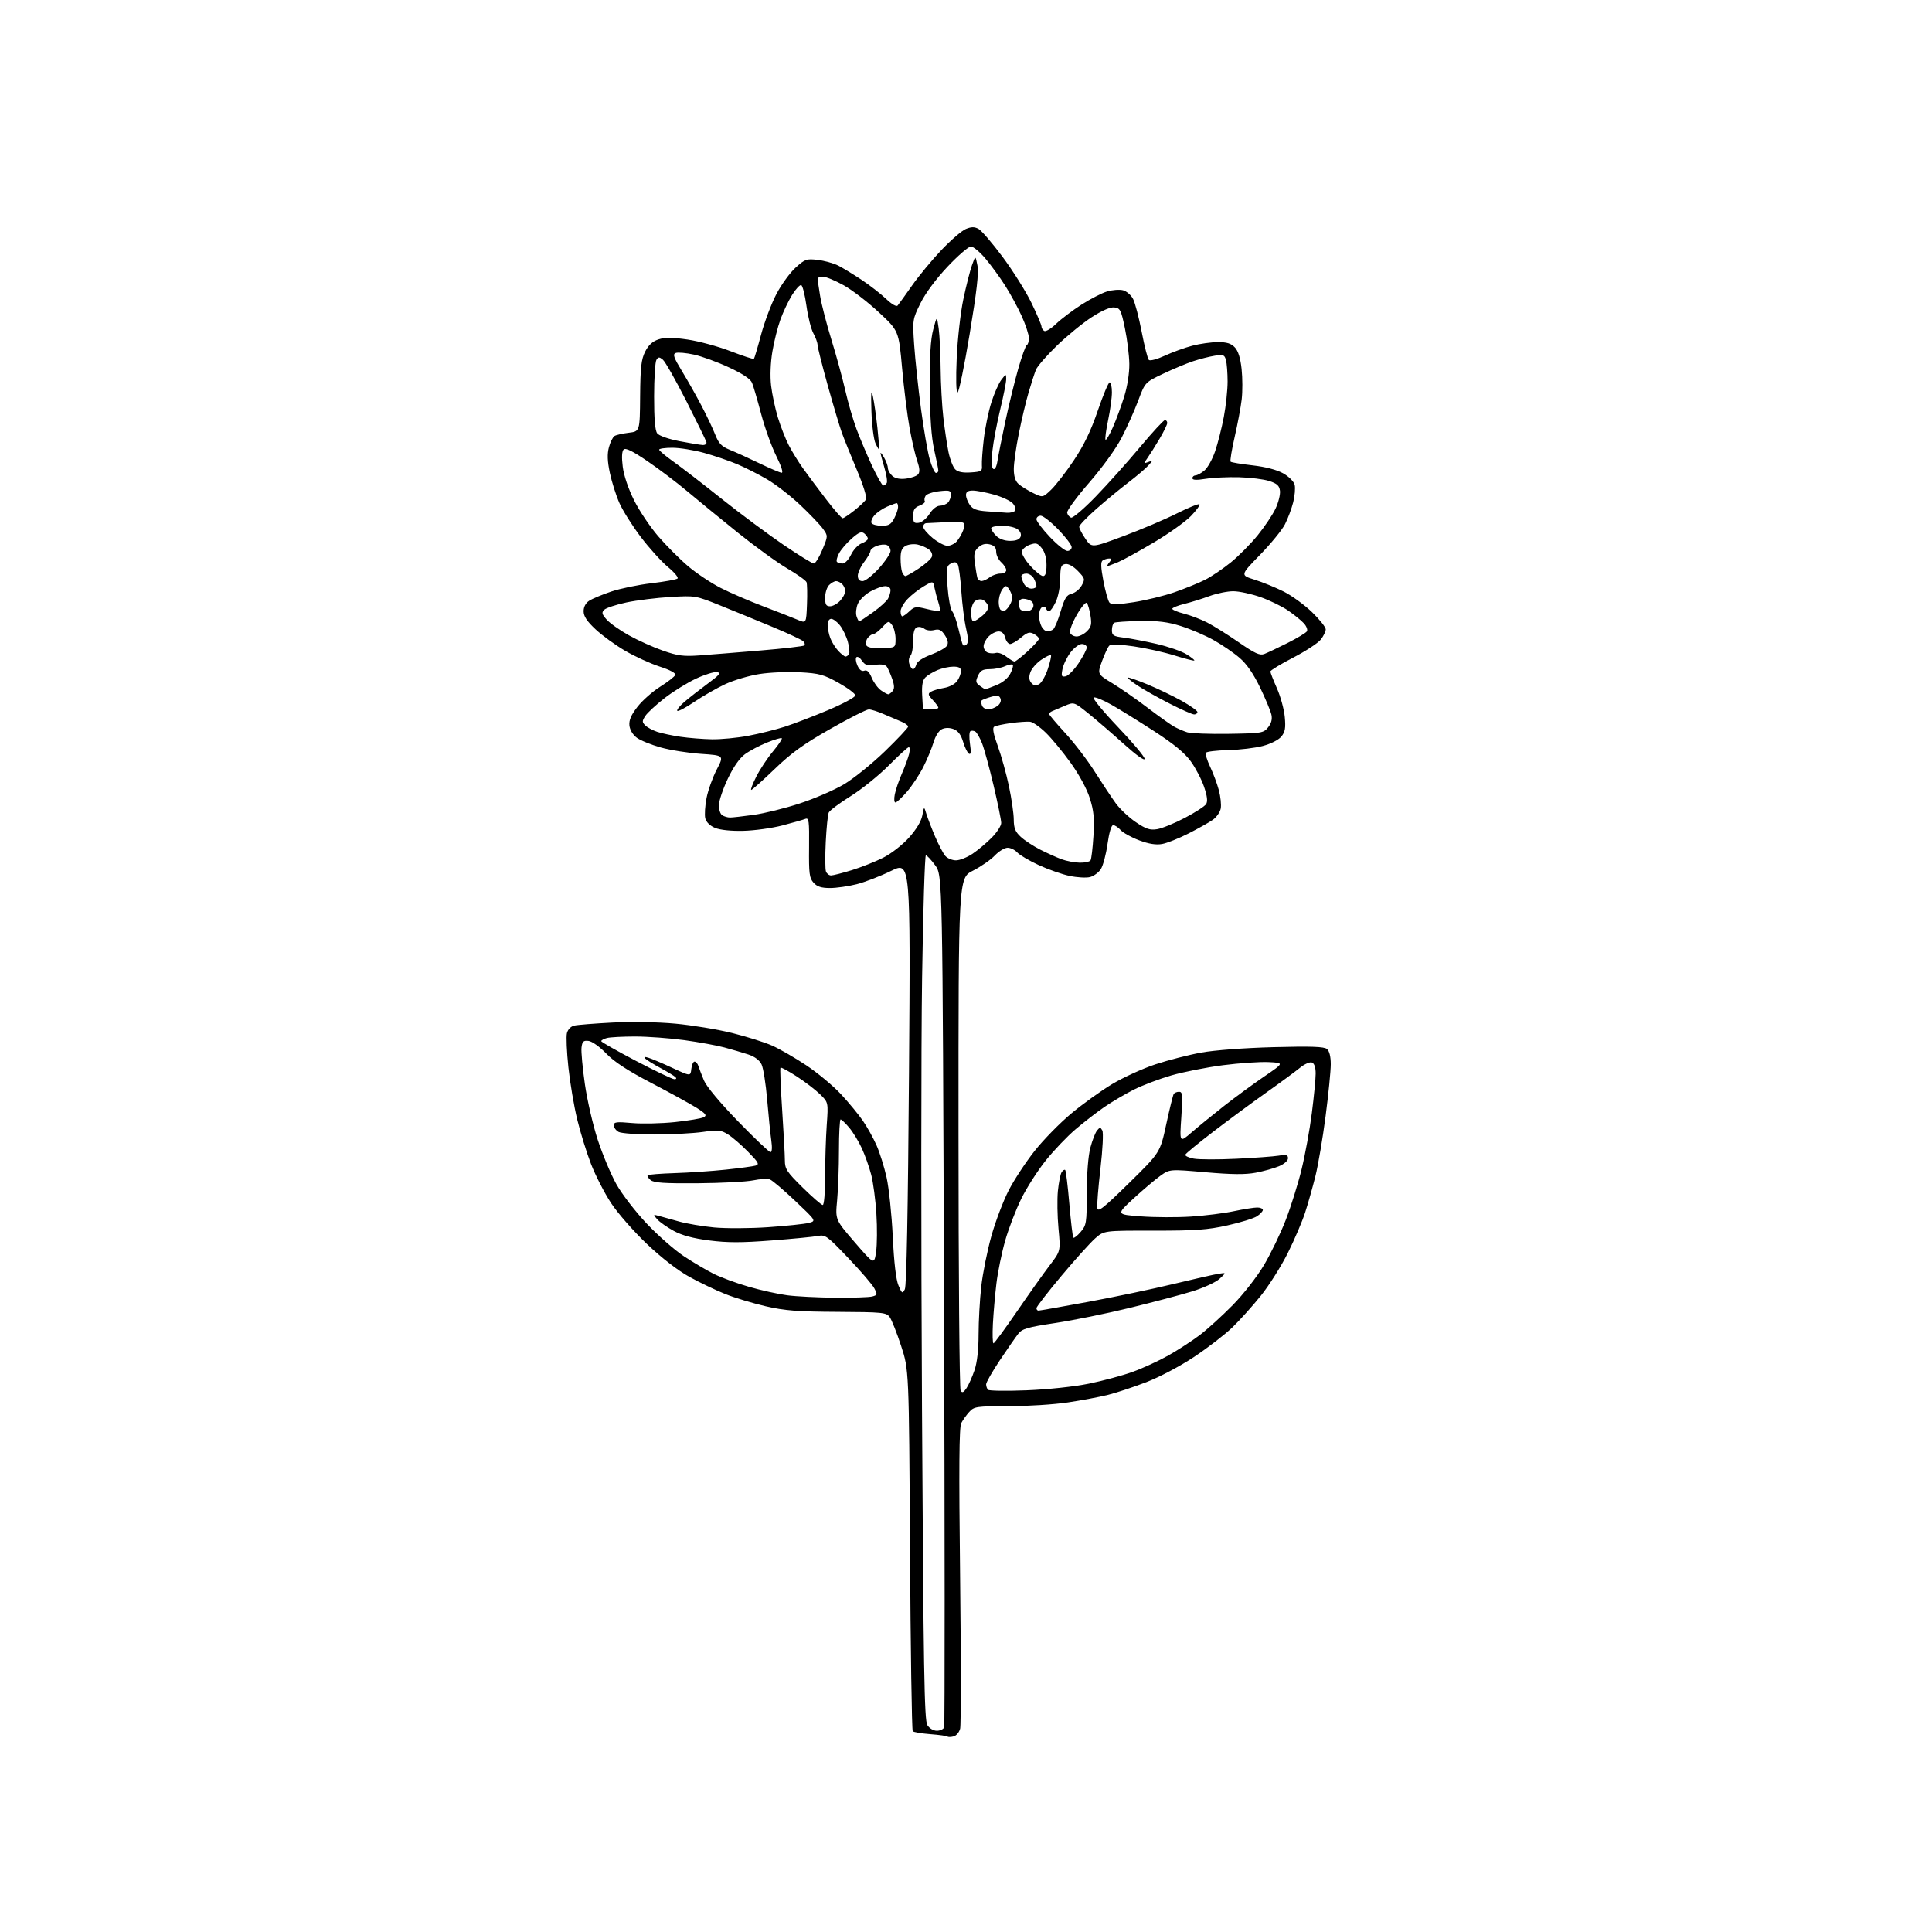 <?xml version="1.0" encoding="UTF-8" standalone="no"?>
<svg 
  version="1.1" 
  xmlns="http://www.w3.org/2000/svg" 
  xmlns:xlink="http://www.w3.org/1999/xlink" 
  xmlns:svg="http://www.w3.org/2000/svg"
  xmlns:rdf="http://www.w3.org/1999/02/22-rdf-syntax-ns#"
  xmlns:cc="http://creativecommons.org/ns#"
  xmlns:dc="http://purl.org/dc/elements/1.1/"
  viewBox="0 0 768 768"
  width="768"
  height="768"
>
<style>svg {background-color: white; }</style>"
<path stroke="none" fill="black" fill-rule="evenodd" d="M379.07,690.27C377.99,690.55 376.91,690.57 376.65,690.32C376.40,690.06 373.33,689.64 369.84,689.37C366.35,689.10 363.20,688.57 362.83,688.19C362.46,687.81 361.97,655.33 361.74,616.00C361.32,544.50 361.32,544.50 358.20,535.00C356.49,529.77 354.44,524.62 353.66,523.55C352.33,521.73 350.85,521.58 332.86,521.48C316.92,521.40 311.88,521.00 304.32,519.25C299.27,518.08 292.07,515.90 288.32,514.40C284.57,512.91 278.16,509.85 274.07,507.59C269.46,505.05 263.04,500.08 257.15,494.50C251.90,489.51 245.54,482.25 242.89,478.21C240.26,474.20 236.68,467.22 234.94,462.71C233.19,458.19 230.73,450.23 229.45,445.00C228.18,439.77 226.61,430.46 225.95,424.31C225.29,418.15 225.03,412.02 225.37,410.67C225.73,409.24 226.93,408.00 228.24,407.69C229.48,407.39 236.35,406.85 243.50,406.48C251.03,406.09 261.55,406.27 268.50,406.92C275.10,407.53 285.21,409.19 290.96,410.62C296.71,412.04 303.88,414.30 306.88,415.62C309.88,416.95 316.03,420.49 320.54,423.50C325.05,426.50 331.26,431.68 334.34,435.00C337.41,438.32 341.33,443.07 343.03,445.55C344.74,448.03 347.17,452.41 348.44,455.28C349.71,458.15 351.51,463.91 352.44,468.07C353.36,472.23 354.47,482.81 354.89,491.57C355.39,501.93 356.18,508.72 357.16,511.00C358.54,514.25 358.73,514.35 359.69,512.50C360.37,511.19 360.94,481.32 361.34,426.46C361.95,342.41 361.95,342.41 354.22,346.20C349.98,348.28 343.82,350.66 340.54,351.49C337.26,352.32 332.49,353.00 329.94,353.00C326.50,353.00 324.82,352.46 323.40,350.89C321.74,349.05 321.51,347.28 321.62,336.84C321.72,326.21 321.56,324.96 320.12,325.53C319.23,325.88 315.12,327.05 311.00,328.13C306.88,329.20 299.90,330.17 295.50,330.27C290.62,330.39 286.23,329.93 284.24,329.10C282.23,328.27 280.74,326.81 280.36,325.31C280.03,323.97 280.26,320.31 280.87,317.18C281.49,314.06 283.31,308.98 284.92,305.90C287.83,300.29 287.83,300.29 278.67,299.67C273.62,299.33 266.40,298.18 262.62,297.12C258.84,296.06 254.56,294.32 253.12,293.25C251.55,292.08 250.38,290.13 250.20,288.38C249.99,286.26 250.88,284.20 253.42,280.94C255.35,278.46 259.41,274.88 262.44,272.97C265.47,271.06 268.17,268.97 268.42,268.31C268.71,267.58 266.35,266.30 262.19,264.96C258.51,263.76 252.35,260.95 248.50,258.70C244.65,256.45 239.37,252.62 236.75,250.17C233.31,246.96 232.00,244.97 232.00,242.98C232.00,241.23 232.82,239.70 234.25,238.78C235.49,237.98 239.43,236.34 243.00,235.14C246.57,233.94 253.78,232.45 259.00,231.84C264.23,231.22 268.87,230.38 269.33,229.97C269.79,229.57 268.06,227.50 265.49,225.37C262.93,223.24 258.10,217.90 254.76,213.50C251.42,209.10 247.59,203.03 246.24,200.00C244.90,196.97 243.18,191.57 242.43,188.00C241.44,183.31 241.34,180.47 242.06,177.79C242.61,175.75 243.60,173.74 244.28,173.32C244.95,172.90 247.49,172.32 249.92,172.03C254.35,171.50 254.35,171.50 254.46,157.50C254.56,145.92 254.91,142.85 256.47,139.77C257.77,137.18 259.39,135.70 261.75,134.92C264.30,134.08 267.23,134.09 273.33,134.98C277.82,135.64 285.50,137.72 290.40,139.61C295.29,141.49 299.47,142.86 299.69,142.65C299.90,142.43 301.19,138.09 302.55,132.99C303.92,127.90 306.66,120.64 308.64,116.87C310.62,113.10 314.05,108.38 316.26,106.39C320.00,103.00 320.60,102.79 325.09,103.32C327.73,103.64 331.38,104.65 333.20,105.57C335.01,106.49 339.20,109.04 342.50,111.24C345.80,113.44 350.19,116.85 352.25,118.82C354.49,120.96 356.33,122.02 356.83,121.45C357.28,120.93 359.84,117.37 362.52,113.55C365.20,109.72 370.46,103.36 374.21,99.41C377.97,95.46 382.34,91.69 383.93,91.03C386.12,90.12 387.34,90.11 388.96,90.98C390.14,91.61 394.46,96.64 398.57,102.16C402.67,107.67 407.83,115.89 410.02,120.42C412.21,124.94 414.00,129.15 414.00,129.76C414.00,130.38 414.49,131.19 415.09,131.56C415.69,131.93 417.83,130.65 419.84,128.71C421.85,126.78 426.39,123.35 429.92,121.09C433.46,118.83 438.03,116.47 440.08,115.86C442.14,115.24 444.98,115.03 446.39,115.38C447.81,115.74 449.61,117.29 450.41,118.83C451.21,120.37 452.75,126.26 453.84,131.93C454.93,137.59 456.21,142.61 456.68,143.08C457.16,143.56 459.98,142.80 463.02,141.40C466.03,140.00 470.96,138.21 473.96,137.43C476.96,136.64 481.56,136.00 484.17,136.00C487.72,136.00 489.42,136.53 490.89,138.12C492.21,139.53 493.10,142.38 493.56,146.71C493.94,150.27 493.96,155.71 493.59,158.80C493.23,161.89 491.97,168.59 490.80,173.70C489.63,178.82 488.90,183.24 489.19,183.53C489.48,183.82 493.41,184.48 497.91,184.99C503.09,185.58 507.55,186.74 510.08,188.16C512.34,189.43 514.32,191.41 514.65,192.72C514.97,194.00 514.70,197.12 514.07,199.65C513.43,202.19 511.96,206.12 510.81,208.38C509.66,210.65 505.19,216.13 500.86,220.57C493.00,228.64 493.00,228.64 498.75,230.44C501.91,231.43 507.12,233.56 510.33,235.17C513.53,236.79 518.59,240.47 521.58,243.36C524.56,246.25 527.00,249.31 527.00,250.17C527.00,251.03 526.11,252.87 525.01,254.26C523.92,255.65 518.97,258.88 514.01,261.44C509.06,264.00 505.00,266.47 505.00,266.92C505.00,267.38 506.17,270.39 507.61,273.63C509.04,276.86 510.44,281.98 510.72,285.00C511.13,289.40 510.86,290.96 509.36,292.78C508.28,294.11 505.19,295.68 502.00,296.53C498.98,297.33 492.76,298.08 488.19,298.18C483.62,298.29 479.65,298.76 479.35,299.24C479.06,299.71 479.83,302.21 481.05,304.80C482.28,307.38 483.84,311.59 484.52,314.14C485.20,316.70 485.54,319.97 485.26,321.41C484.99,322.85 483.58,324.87 482.13,325.88C480.68,326.90 476.35,329.34 472.50,331.30C468.65,333.26 463.91,335.15 461.97,335.50C459.55,335.94 456.70,335.49 452.86,334.05C449.79,332.90 446.47,331.07 445.48,329.98C444.50,328.89 443.15,328.00 442.50,328.00C441.77,328.00 440.89,330.96 440.25,335.53C439.67,339.67 438.47,344.16 437.58,345.51C436.70,346.86 434.76,348.27 433.27,348.65C431.79,349.02 428.15,348.81 425.19,348.19C422.22,347.57 416.71,345.64 412.93,343.90C409.16,342.16 405.31,339.90 404.38,338.87C403.45,337.84 401.72,337.00 400.53,337.00C399.35,337.00 397.05,338.39 395.44,340.09C393.82,341.80 389.91,344.50 386.75,346.11C381.00,349.03 381.00,349.03 381.02,450.26C381.02,505.94 381.40,552.09 381.86,552.81C382.49,553.81 383.06,553.55 384.24,551.76C385.09,550.46 386.51,547.27 387.39,544.66C388.42,541.63 389.00,536.53 389.00,530.43C389.00,525.20 389.48,516.65 390.06,511.42C390.64,506.20 392.47,497.13 394.11,491.26C395.76,485.40 398.88,477.20 401.04,473.04C403.20,468.88 407.82,461.88 411.29,457.49C414.77,453.09 421.32,446.40 425.85,442.63C430.38,438.85 437.69,433.59 442.09,430.94C446.50,428.30 454.24,424.76 459.30,423.09C464.36,421.42 472.55,419.32 477.50,418.42C482.78,417.46 494.65,416.57 506.24,416.26C521.21,415.87 526.35,416.05 527.49,416.99C528.45,417.79 529.00,419.99 529.00,423.05C529.00,425.70 528.08,434.98 526.95,443.68C525.82,452.38 524.00,463.10 522.91,467.50C521.81,471.90 519.97,478.43 518.81,482.00C517.66,485.57 514.56,492.82 511.92,498.10C509.29,503.39 504.45,511.04 501.18,515.10C497.91,519.17 492.82,524.83 489.87,527.68C486.92,530.52 480.10,535.78 474.72,539.36C469.16,543.06 460.95,547.40 455.72,549.42C450.65,551.37 443.80,553.64 440.50,554.47C437.20,555.30 430.00,556.66 424.50,557.48C419.00,558.31 408.39,558.99 400.92,558.99C388.12,559.00 387.23,559.13 385.30,561.25C384.17,562.49 382.74,564.50 382.11,565.71C381.27,567.34 381.15,583.37 381.65,626.25C382.02,658.33 382.03,685.75 381.67,687.17C381.31,688.60 380.14,689.99 379.07,690.27zM372.42,688.00C373.72,688.00 375.02,687.39 375.31,686.64C375.60,685.88 375.58,609.38 375.26,516.62C374.68,347.97 374.68,347.97 371.76,343.98C370.15,341.79 368.48,340.00 368.05,340.00C367.63,340.00 366.95,361.84 366.55,388.53C366.14,415.22 366.12,492.51 366.51,560.28C367.10,664.01 367.44,683.86 368.63,685.75C369.45,687.05 371.04,688.00 372.42,688.00zM408.12,552.67C416.62,552.33 426.98,551.23 432.86,550.03C438.42,548.90 446.24,546.79 450.23,545.35C454.23,543.91 460.65,540.96 464.50,538.79C468.35,536.61 473.96,532.96 476.98,530.67C479.99,528.38 485.84,523.06 489.98,518.85C494.25,514.52 499.63,507.62 502.44,502.91C505.15,498.34 509.04,490.31 511.07,485.05C513.11,479.80 515.94,470.77 517.36,465.00C518.78,459.23 520.63,449.12 521.47,442.54C522.31,435.96 523.00,428.86 523.00,426.76C523.00,424.29 522.47,422.73 521.51,422.36C520.68,422.05 518.56,422.98 516.76,424.46C514.97,425.92 508.94,430.36 503.36,434.31C497.78,438.27 488.33,445.24 482.36,449.81C476.39,454.38 471.36,458.52 471.19,459.00C471.01,459.49 472.51,460.19 474.52,460.57C476.53,460.95 484.10,460.98 491.34,460.63C498.58,460.29 506.19,459.73 508.25,459.40C511.32,458.89 512.00,459.08 512.00,460.44C512.00,461.40 510.49,462.73 508.41,463.60C506.44,464.43 502.28,465.58 499.16,466.17C495.01,466.95 489.69,466.90 479.24,465.99C464.98,464.74 464.98,464.74 461.24,467.41C459.18,468.88 454.39,472.94 450.59,476.43C443.68,482.79 443.68,482.79 453.54,483.53C458.97,483.94 467.93,483.97 473.45,483.61C478.98,483.25 486.65,482.29 490.50,481.47C494.35,480.66 498.51,480.00 499.75,480.00C500.99,480.00 502.00,480.44 502.00,480.98C502.00,481.51 500.95,482.64 499.66,483.49C498.38,484.33 493.09,485.97 487.91,487.12C480.05,488.88 475.24,489.22 458.68,489.21C438.86,489.18 438.86,489.18 435.36,492.26C433.44,493.95 427.39,500.66 421.93,507.18C416.47,513.70 412.00,519.47 412.00,520.02C412.00,520.56 412.37,521.00 412.81,521.00C413.26,521.00 422.15,519.43 432.56,517.51C442.98,515.59 458.25,512.39 466.50,510.40C474.75,508.41 482.85,506.57 484.50,506.33C487.50,505.87 487.50,505.87 484.77,508.37C483.25,509.76 478.38,511.98 473.77,513.39C469.22,514.78 458.07,517.72 449.00,519.93C439.93,522.15 426.68,524.83 419.56,525.91C408.51,527.57 406.35,528.19 404.78,530.18C403.77,531.45 400.49,536.19 397.47,540.70C394.46,545.21 392.00,549.52 392.00,550.28C392.00,551.04 392.34,552.02 392.75,552.46C393.16,552.89 400.08,552.99 408.12,552.67zM394.93,534.00C395.27,534.00 399.49,528.26 404.30,521.25C409.11,514.24 414.97,505.98 417.33,502.91C421.61,497.31 421.61,497.31 420.77,488.41C420.31,483.51 420.20,476.79 420.52,473.47C420.85,470.15 421.51,466.79 422.00,466.00C422.49,465.21 423.14,464.80 423.44,465.10C423.73,465.40 424.47,471.46 425.08,478.57C425.69,485.68 426.40,491.73 426.68,492.00C426.95,492.27 428.26,491.24 429.59,489.69C431.86,487.05 432.00,486.17 432.01,474.19C432.02,466.47 432.58,459.42 433.44,456.19C434.21,453.28 435.41,450.21 436.10,449.38C437.21,448.04 437.44,448.04 438.19,449.37C438.66,450.22 438.34,456.77 437.45,464.48C436.58,471.96 436.01,479.04 436.19,480.21C436.45,481.99 438.57,480.32 448.84,470.25C461.17,458.15 461.17,458.15 463.59,446.97C464.92,440.82 466.26,435.39 466.56,434.90C466.87,434.40 467.83,434.00 468.70,434.00C470.09,434.00 470.20,435.26 469.59,444.15C468.89,454.30 468.89,454.30 473.69,450.14C476.34,447.84 482.13,443.12 486.56,439.64C491.00,436.16 498.20,430.88 502.56,427.91C510.50,422.50 510.50,422.50 504.23,422.20C500.78,422.04 492.63,422.60 486.12,423.44C479.60,424.29 470.37,426.12 465.59,427.50C460.81,428.89 454.12,431.43 450.70,433.15C447.29,434.87 442.02,437.97 439.00,440.05C435.98,442.12 430.81,446.13 427.51,448.94C424.22,451.75 418.91,457.30 415.73,461.28C412.54,465.25 408.15,472.10 405.98,476.50C403.81,480.90 400.92,488.42 399.56,493.22C398.20,498.01 396.63,505.66 396.09,510.22C395.54,514.77 394.91,521.99 394.69,526.25C394.48,530.51 394.58,534.00 394.93,534.00zM332.00,515.86C338.88,515.92 345.50,515.70 346.72,515.38C348.78,514.83 348.84,514.59 347.56,512.14C346.80,510.69 342.15,505.27 337.22,500.10C328.90,491.35 328.06,490.74 325.20,491.31C323.50,491.65 315.18,492.46 306.69,493.11C294.75,494.03 289.16,494.03 281.93,493.10C275.49,492.27 271.11,491.09 267.82,489.30C265.19,487.87 262.25,485.80 261.27,484.70C259.55,482.74 259.56,482.70 262.00,483.37C263.38,483.74 266.98,484.74 270.00,485.59C273.02,486.43 279.26,487.49 283.85,487.93C288.44,488.37 298.12,488.33 305.35,487.83C312.58,487.33 319.85,486.56 321.50,486.13C324.50,485.33 324.50,485.33 316.14,477.41C311.54,473.06 307.00,469.21 306.06,468.85C305.12,468.49 302.13,468.65 299.42,469.21C296.72,469.77 286.81,470.29 277.41,470.36C264.12,470.47 259.95,470.19 258.64,469.11C257.71,468.34 257.19,467.48 257.48,467.18C257.78,466.89 262.62,466.51 268.26,466.33C273.89,466.15 283.00,465.53 288.50,464.95C294.00,464.37 299.34,463.65 300.36,463.35C301.96,462.87 301.53,462.09 297.36,457.84C294.69,455.11 291.09,452.00 289.36,450.93C286.57,449.19 285.48,449.08 279.36,449.97C275.59,450.51 266.96,450.97 260.18,450.98C253.41,450.99 247.00,450.53 245.93,449.96C244.87,449.40 244.00,448.22 244.00,447.35C244.00,445.99 245.03,445.86 251.25,446.42C255.24,446.78 262.93,446.61 268.34,446.04C273.76,445.46 278.91,444.59 279.79,444.10C281.10,443.37 280.56,442.68 276.86,440.35C274.36,438.78 266.29,434.35 258.92,430.50C249.45,425.56 244.18,422.11 240.97,418.78C238.41,416.12 235.35,413.93 233.96,413.78C231.90,413.54 231.45,413.98 231.16,416.45C230.98,418.07 231.58,424.59 232.50,430.95C233.41,437.30 235.70,447.23 237.58,453.00C239.46,458.77 242.79,466.73 244.99,470.68C247.22,474.68 252.57,481.63 257.09,486.41C261.55,491.12 268.19,496.95 271.85,499.37C275.51,501.79 280.84,504.94 283.69,506.37C286.55,507.80 292.83,510.12 297.65,511.51C302.47,512.91 309.36,514.43 312.96,514.90C316.55,515.37 325.12,515.80 332.00,515.86zM348.26,497.64C348.67,494.81 348.73,488.00 348.38,482.50C348.04,477.00 347.11,470.02 346.33,467.00C345.55,463.98 343.87,459.25 342.61,456.50C341.35,453.75 339.08,450.04 337.57,448.25C336.06,446.46 334.52,445.00 334.16,445.00C333.80,445.00 333.50,450.51 333.50,457.25C333.50,463.99 333.17,472.96 332.77,477.18C332.04,484.86 332.04,484.86 339.77,493.82C347.50,502.77 347.50,502.77 348.26,497.64zM327.05,479.00C327.59,479.00 328.00,474.16 328.00,467.65C328.00,461.41 328.29,452.24 328.64,447.26C329.28,438.21 329.28,438.21 325.97,434.98C324.15,433.20 319.97,430.00 316.67,427.87C313.37,425.73 310.49,424.18 310.26,424.41C310.03,424.63 310.33,432.17 310.92,441.16C311.51,450.15 312.00,459.21 312.00,461.30C312.00,464.68 312.78,465.86 319.05,472.05C322.93,475.87 326.53,479.00 327.05,479.00zM306.28,458.00C306.89,458.00 307.01,456.19 306.59,453.25C306.22,450.64 305.48,443.39 304.96,437.14C304.43,430.89 303.43,424.59 302.74,423.14C301.93,421.45 300.04,420.03 297.49,419.18C295.29,418.46 291.02,417.20 288.00,416.39C284.98,415.57 277.77,414.26 272.00,413.47C266.23,412.68 257.45,412.04 252.50,412.03C247.55,412.03 242.49,412.30 241.25,412.63C240.01,412.96 239.00,413.52 239.00,413.87C239.00,414.21 245.24,417.76 252.86,421.75C260.48,425.74 267.32,429.00 268.06,429.00C268.88,429.00 269.03,428.66 268.45,428.12C267.93,427.64 265.25,426.02 262.50,424.53C259.75,423.04 257.05,421.36 256.50,420.80C255.82,420.10 256.24,420.00 257.78,420.47C259.04,420.85 263.32,422.66 267.28,424.51C274.50,427.86 274.50,427.86 274.81,424.93C274.99,423.32 275.56,422.00 276.09,422.00C276.63,422.00 277.31,422.79 277.62,423.75C277.92,424.71 278.92,427.30 279.83,429.50C280.84,431.91 286.22,438.36 293.39,445.75C299.93,452.49 305.73,458.00 306.28,458.00zM330.36,348.00C331.15,348.00 334.87,347.05 338.64,345.89C342.42,344.72 348.02,342.50 351.10,340.94C354.26,339.35 358.73,335.87 361.32,332.99C364.24,329.75 366.19,326.50 366.63,324.18C367.32,320.50 367.32,320.50 368.24,323.50C368.74,325.15 370.30,329.20 371.70,332.50C373.11,335.80 374.95,339.29 375.78,340.25C376.62,341.21 378.53,342.00 380.02,342.00C381.50,342.00 384.47,340.82 386.61,339.38C388.75,337.94 392.19,335.05 394.25,332.96C396.31,330.87 398.00,328.25 398.00,327.14C398.00,326.03 396.64,319.36 394.98,312.31C393.32,305.27 391.25,297.70 390.39,295.50C389.53,293.30 388.32,291.20 387.71,290.82C387.10,290.44 386.21,290.37 385.75,290.65C385.28,290.94 385.21,293.23 385.59,295.73C386.07,298.95 385.95,300.08 385.16,299.60C384.55,299.22 383.51,297.09 382.84,294.86C382.00,292.06 380.84,290.51 379.09,289.84C377.48,289.23 375.79,289.23 374.47,289.83C373.23,290.40 371.85,292.55 371.08,295.14C370.36,297.54 368.51,301.98 366.98,305.00C365.44,308.02 362.53,312.41 360.51,314.75C358.49,317.09 356.44,319.00 355.95,319.00C355.45,319.00 355.34,317.54 355.70,315.75C356.05,313.96 357.32,310.25 358.52,307.50C359.72,304.75 361.00,301.26 361.37,299.75C361.74,298.24 361.69,297.00 361.27,297.01C360.85,297.01 357.27,300.27 353.32,304.26C349.37,308.24 342.53,313.75 338.13,316.50C333.72,319.25 329.81,322.18 329.44,323.00C329.06,323.82 328.53,329.09 328.25,334.69C327.97,340.30 328.01,345.59 328.34,346.44C328.67,347.30 329.58,348.00 330.36,348.00zM429.19,342.93C431.22,342.97 433.16,342.55 433.51,341.99C433.85,341.43 434.37,337.05 434.66,332.24C435.08,325.23 434.79,322.27 433.20,317.26C432.02,313.54 428.94,307.87 425.57,303.19C422.47,298.87 418.03,293.50 415.71,291.25C413.40,289.00 410.60,287.05 409.50,286.91C408.40,286.78 404.98,287.01 401.90,287.43C398.83,287.85 395.81,288.50 395.20,288.88C394.43,289.35 394.87,291.70 396.62,296.53C398.02,300.36 400.02,307.55 401.06,312.50C402.11,317.45 402.98,323.43 402.98,325.80C403.00,329.19 403.58,330.64 405.75,332.65C407.26,334.06 410.74,336.34 413.47,337.73C416.21,339.12 420.03,340.84 421.97,341.56C423.91,342.27 427.16,342.89 429.19,342.93zM459.99,329.61C461.91,329.30 466.86,327.29 470.97,325.13C475.09,322.98 478.90,320.51 479.45,319.65C480.14,318.55 479.90,316.48 478.63,312.75C477.63,309.82 475.26,305.27 473.35,302.64C470.90,299.26 466.58,295.72 458.69,290.60C452.53,286.61 444.91,281.89 441.74,280.10C438.57,278.31 435.44,277.02 434.77,277.24C434.11,277.46 438.39,282.69 444.28,288.87C450.18,295.04 455.00,300.79 455.00,301.64C455.00,302.56 451.67,300.19 446.75,295.76C442.21,291.67 435.90,286.23 432.71,283.66C426.93,279.00 426.93,279.00 423.21,280.59C421.17,281.47 418.94,282.41 418.25,282.70C417.56,282.98 417.02,283.50 417.05,283.86C417.07,284.21 419.99,287.65 423.53,291.50C427.07,295.35 432.34,302.24 435.23,306.82C438.13,311.40 441.86,317.02 443.53,319.32C445.20,321.62 448.80,325.00 451.53,326.84C455.59,329.57 457.14,330.08 459.99,329.61zM290.18,324.98C291.10,324.99 295.35,324.51 299.61,323.92C303.88,323.33 312.12,321.29 317.93,319.38C323.74,317.48 331.64,314.06 335.49,311.78C339.33,309.50 346.64,303.60 351.74,298.67C356.83,293.74 361.00,289.31 361.00,288.83C361.00,288.35 359.76,287.45 358.25,286.84C356.74,286.22 353.59,284.88 351.26,283.86C348.93,282.84 346.28,282.00 345.37,282.00C344.47,282.00 337.60,285.48 330.11,289.73C319.47,295.76 314.62,299.26 307.90,305.73C303.17,310.28 299.00,314.00 298.63,314.00C298.27,314.00 299.16,311.64 300.62,308.75C302.07,305.86 305.06,301.34 307.26,298.71C309.46,296.08 311.04,293.71 310.78,293.45C310.53,293.19 307.88,293.96 304.91,295.16C301.93,296.35 297.99,298.45 296.13,299.81C293.98,301.39 291.53,304.89 289.32,309.54C287.42,313.53 285.83,318.24 285.78,320.00C285.73,321.75 286.32,323.59 287.10,324.08C287.87,324.57 289.25,324.98 290.18,324.98zM283.00,293.88C286.57,293.94 293.10,293.32 297.50,292.48C301.90,291.65 308.43,290.02 312.00,288.87C315.57,287.72 323.34,284.74 329.25,282.25C335.16,279.75 340.00,277.14 340.00,276.44C340.00,275.74 337.01,273.50 333.35,271.45C327.48,268.17 325.68,267.67 318.10,267.25C313.37,266.98 306.12,267.28 302.00,267.92C297.88,268.55 291.72,270.37 288.32,271.95C284.92,273.53 279.38,276.71 276.00,279.00C272.61,281.30 269.57,282.90 269.24,282.57C268.90,282.23 270.17,280.63 272.06,279.01C273.95,277.39 278.11,274.14 281.30,271.78C286.07,268.26 286.73,267.44 285.01,267.18C283.86,267.00 280.09,268.17 276.63,269.79C273.18,271.41 267.58,274.88 264.19,277.51C260.81,280.14 257.36,283.32 256.53,284.59C255.21,286.61 255.20,287.06 256.51,288.36C257.32,289.17 259.47,290.33 261.29,290.93C263.11,291.53 267.27,292.41 270.55,292.89C273.82,293.37 279.43,293.81 283.00,293.88zM488.34,291.71C501.54,291.51 502.27,291.39 504.08,289.15C505.36,287.57 505.80,285.92 505.42,284.15C505.11,282.69 503.08,277.82 500.91,273.31C498.24,267.78 495.60,263.95 492.73,261.49C490.40,259.48 485.78,256.32 482.46,254.46C479.14,252.59 473.29,250.08 469.46,248.88C464.12,247.21 460.32,246.74 453.13,246.86C447.98,246.95 443.37,247.27 442.88,247.57C442.40,247.87 442.00,249.19 442.00,250.50C442.00,252.59 442.58,252.95 446.75,253.47C449.36,253.79 455.23,254.92 459.80,255.97C464.36,257.03 469.67,258.87 471.60,260.06C473.53,261.25 474.95,262.38 474.76,262.57C474.57,262.76 471.06,261.86 466.96,260.58C462.86,259.29 455.55,257.66 450.72,256.95C444.94,256.11 441.59,256.01 440.95,256.65C440.40,257.20 439.11,259.96 438.07,262.80C436.18,267.97 436.18,267.97 442.24,271.64C445.57,273.67 451.94,278.10 456.40,281.50C460.85,284.89 465.60,288.26 466.94,288.97C468.28,289.69 470.53,290.65 471.94,291.10C473.35,291.55 480.73,291.83 488.34,291.71zM474.69,284.00C473.96,284.00 469.58,282.06 464.94,279.69C460.30,277.32 454.58,274.10 452.23,272.54C449.88,270.98 448.12,269.54 448.32,269.35C448.52,269.15 451.99,270.35 456.04,272.02C460.09,273.69 466.23,276.64 469.70,278.57C473.16,280.51 476.00,282.53 476.00,283.05C476.00,283.57 475.41,284.00 474.69,284.00zM370.00,282.00C371.65,282.00 373.00,281.69 373.00,281.31C373.00,280.94 372.00,279.56 370.78,278.26C368.91,276.28 368.79,275.75 370.01,275.00C370.81,274.50 373.16,273.81 375.24,273.46C377.42,273.09 379.64,271.92 380.51,270.69C381.33,269.52 382.00,267.76 382.00,266.78C382.00,265.46 381.21,265.00 378.97,265.00C377.30,265.00 374.47,265.61 372.68,266.36C370.89,267.11 368.72,268.42 367.86,269.28C366.76,270.38 366.38,272.39 366.57,276.17C366.72,279.10 366.88,281.61 366.92,281.75C366.96,281.89 368.35,282.00 370.00,282.00zM392.78,282.00C393.79,282.00 395.45,281.39 396.47,280.64C397.57,279.84 398.08,278.64 397.71,277.70C397.22,276.42 396.48,276.29 393.92,277.02C392.16,277.53 390.51,278.16 390.24,278.43C389.97,278.69 390.02,279.61 390.35,280.46C390.67,281.31 391.77,282.00 392.78,282.00zM353.10,276.00C353.46,276.00 354.24,275.42 354.83,274.70C355.60,273.78 355.56,272.43 354.69,269.95C354.03,268.05 353.09,265.89 352.61,265.14C352.02,264.21 350.52,263.94 347.92,264.28C344.80,264.70 343.85,264.41 342.66,262.65C341.87,261.47 340.87,260.84 340.45,261.25C340.02,261.66 340.21,263.16 340.86,264.59C341.64,266.31 342.57,267.00 343.58,266.61C344.65,266.20 345.54,267.05 346.54,269.44C347.33,271.33 348.98,273.57 350.21,274.43C351.44,275.29 352.74,276.00 353.10,276.00zM391.67,274.00C391.83,274.00 393.79,273.27 396.02,272.38C398.55,271.36 400.66,269.63 401.61,267.78C402.46,266.15 402.89,264.56 402.58,264.24C402.26,263.93 400.86,264.20 399.46,264.84C398.05,265.48 395.34,266.00 393.43,266.00C390.66,266.00 389.72,266.53 388.77,268.61C387.75,270.85 387.85,271.42 389.48,272.61C390.53,273.37 391.51,274.00 391.67,274.00zM413.02,271.99C414.02,271.46 415.59,268.74 416.52,265.94C417.45,263.15 418.00,260.67 417.76,260.43C417.52,260.18 415.79,261.01 413.92,262.27C412.05,263.53 410.11,265.76 409.59,267.22C408.93,269.10 409.03,270.33 409.93,271.42C410.86,272.54 411.70,272.69 413.02,271.99zM423.60,268.84C424.65,268.64 426.96,266.30 428.75,263.63C430.54,260.96 432.00,258.15 432.00,257.39C432.00,256.62 431.12,256.00 430.05,256.00C428.98,256.00 426.96,257.50 425.56,259.33C424.16,261.17 422.72,264.14 422.36,265.93C421.80,268.77 421.96,269.16 423.60,268.84zM362.95,266.00C363.40,266.00 363.99,265.15 364.26,264.12C364.57,262.95 366.78,261.48 370.10,260.24C373.04,259.14 375.88,257.56 376.40,256.72C377.07,255.66 376.83,254.39 375.60,252.51C374.20,250.37 373.33,249.95 371.32,250.45C369.93,250.80 368.19,250.57 367.42,249.93C366.65,249.30 365.34,249.04 364.51,249.36C363.45,249.76 363.00,251.38 363.00,254.77C363.00,257.43 362.51,260.09 361.90,260.70C361.30,261.30 361.10,262.74 361.47,263.90C361.83,265.05 362.50,266.00 362.95,266.00zM403.27,262.98C403.70,262.99 406.06,261.14 408.52,258.87C410.99,256.60 413.00,254.37 413.00,253.91C413.00,253.45 412.08,252.58 410.96,251.98C409.29,251.08 408.38,251.34 405.88,253.44C404.21,254.85 402.25,256.00 401.53,256.00C400.81,256.00 399.93,254.88 399.59,253.50C399.18,251.89 398.26,251.00 396.98,251.00C395.89,251.00 394.10,251.90 393.00,253.00C391.90,254.10 391.00,255.85 391.00,256.89C391.00,257.93 391.74,259.07 392.64,259.42C393.54,259.76 395.01,259.82 395.89,259.55C396.78,259.28 398.62,259.94 400.00,261.01C401.38,262.08 402.85,262.97 403.27,262.98zM278.00,260.54C282.12,260.24 293.07,259.36 302.33,258.58C311.58,257.81 319.43,256.90 319.76,256.57C320.09,256.24 319.89,255.49 319.32,254.92C318.74,254.34 313.37,251.82 307.38,249.33C301.40,246.83 292.00,242.98 286.50,240.76C276.56,236.75 276.44,236.73 266.50,237.31C261.00,237.63 253.12,238.61 249.00,239.48C244.88,240.36 240.90,241.67 240.18,242.40C239.08,243.49 239.25,244.16 241.18,246.32C242.45,247.76 246.43,250.56 250.00,252.55C253.57,254.55 259.65,257.28 263.50,258.63C269.39,260.69 271.69,261.00 278.00,260.54zM336.12,261.00C336.54,261.00 337.15,260.56 337.49,260.02C337.82,259.49 337.62,257.29 337.04,255.15C336.46,253.01 335.06,250.08 333.92,248.63C332.79,247.18 331.21,246.00 330.43,246.00C329.58,246.00 329.00,246.99 329.00,248.43C329.00,249.77 329.48,252.14 330.07,253.68C330.65,255.23 332.08,257.51 333.24,258.75C334.40,259.99 335.69,261.00 336.12,261.00zM502.58,259.97C503.80,259.50 507.96,257.53 511.83,255.59C515.69,253.64 519.15,251.56 519.52,250.96C519.89,250.36 519.36,248.95 518.35,247.82C517.33,246.69 514.52,244.40 512.11,242.74C509.69,241.07 504.74,238.66 501.11,237.37C497.47,236.09 492.60,235.03 490.29,235.02C487.97,235.01 483.70,235.88 480.79,236.95C477.88,238.02 473.36,239.43 470.75,240.07C468.14,240.71 466.00,241.58 466.00,242.00C466.00,242.42 468.08,243.29 470.62,243.93C473.16,244.57 477.33,246.16 479.87,247.46C482.42,248.77 488.07,252.31 492.43,255.33C498.86,259.77 500.79,260.65 502.58,259.97zM350.42,257.63C356.00,257.50 356.00,257.50 356.00,253.94C356.00,251.98 355.38,249.54 354.63,248.50C353.31,246.70 353.16,246.73 350.76,249.31C349.39,250.79 347.81,252.00 347.26,252.00C346.70,252.00 345.69,252.67 345.01,253.49C344.33,254.31 344.02,255.60 344.31,256.37C344.69,257.36 346.48,257.73 350.42,257.63zM384.26,256.14C384.96,255.44 384.89,253.45 384.03,249.81C383.35,246.89 382.49,240.22 382.14,235.00C381.79,229.78 381.14,224.94 380.69,224.25C380.10,223.34 379.35,223.28 377.97,224.01C376.25,224.94 376.12,225.84 376.67,233.27C377.00,237.80 377.82,242.18 378.51,243.00C379.19,243.82 380.31,246.97 381.00,250.00C381.70,253.03 382.48,255.88 382.74,256.34C383.01,256.80 383.69,256.71 384.26,256.14zM427.97,253.00C429.09,253.00 430.93,252.07 432.08,250.92C433.79,249.21 434.03,248.13 433.47,244.67C433.10,242.38 432.44,240.13 432.02,239.67C431.59,239.21 429.79,241.37 428.03,244.45C426.26,247.54 425.07,250.73 425.38,251.54C425.68,252.34 426.85,253.00 427.97,253.00zM416.29,250.98C416.95,250.98 418.00,250.64 418.60,250.23C419.21,249.83 420.57,246.59 421.62,243.04C423.19,237.75 423.98,236.48 426.00,236.00C427.36,235.68 429.14,234.22 429.97,232.75C431.38,230.23 431.31,229.93 428.50,227.00C426.72,225.14 424.75,224.03 423.52,224.21C421.78,224.46 421.50,225.25 421.46,230.04C421.44,233.18 420.67,237.18 419.67,239.29C418.70,241.33 417.51,243.00 417.04,243.00C416.56,243.00 415.99,242.47 415.77,241.82C415.56,241.18 414.85,240.98 414.19,241.38C413.54,241.79 413.00,243.25 413.00,244.62C413.00,246.00 413.47,248.00 414.04,249.07C414.60,250.13 415.62,250.99 416.29,250.98zM320.79,240.26C320.96,236.09 320.87,232.11 320.61,231.42C320.34,230.73 316.90,228.28 312.95,225.97C309.01,223.67 300.10,217.21 293.14,211.61C286.19,206.02 277.14,198.61 273.03,195.16C268.92,191.71 261.82,186.35 257.26,183.25C251.36,179.24 248.67,177.93 247.90,178.70C247.21,179.39 247.08,181.82 247.55,185.54C247.99,189.05 249.76,194.28 252.07,198.90C254.16,203.08 258.49,209.52 261.69,213.22C264.88,216.91 270.20,222.24 273.50,225.05C276.80,227.86 282.65,231.76 286.50,233.72C290.35,235.68 298.00,238.98 303.50,241.06C309.00,243.14 315.07,245.52 317.00,246.34C320.50,247.84 320.50,247.84 320.79,240.26zM341.57,247.00C341.80,247.00 344.26,245.37 347.02,243.39C349.79,241.40 352.49,238.96 353.02,237.95C353.56,236.95 354.00,235.43 354.00,234.57C354.00,233.64 353.14,233.00 351.89,233.00C350.72,233.00 348.05,233.97 345.94,235.15C343.84,236.33 341.60,238.55 340.97,240.08C340.34,241.60 340.11,243.79 340.48,244.93C340.84,246.07 341.33,247.00 341.57,247.00zM386.94,247.00C387.46,247.00 389.11,245.95 390.61,244.66C392.42,243.10 393.12,241.75 392.69,240.63C392.34,239.71 391.35,238.69 390.51,238.37C389.67,238.04 388.31,238.33 387.49,239.01C386.67,239.69 386.00,241.76 386.00,243.62C386.00,245.48 386.42,247.00 386.94,247.00zM358.69,245.00C359.06,245.00 360.35,244.08 361.55,242.95C363.53,241.09 364.16,241.01 368.40,242.08C370.97,242.73 373.28,243.06 373.52,242.81C373.77,242.57 373.54,241.05 373.01,239.43C372.49,237.82 371.80,235.24 371.49,233.69C370.93,230.88 370.93,230.88 367.22,233.06C365.17,234.26 362.26,236.55 360.75,238.14C359.24,239.73 358.00,241.92 358.00,243.02C358.00,244.11 358.31,245.00 358.69,245.00zM399.44,242.69C400.02,242.50 401.02,241.30 401.66,240.03C402.51,238.35 402.53,237.07 401.75,235.36C401.16,234.06 400.32,233.00 399.87,233.00C399.43,233.00 398.60,233.87 398.04,234.93C397.47,236.00 397.00,237.95 397.00,239.27C397.00,240.59 397.31,241.98 397.69,242.35C398.07,242.73 398.85,242.88 399.44,242.69zM408.20,243.00C409.22,243.00 410.34,242.28 410.68,241.40C411.01,240.52 410.66,239.40 409.90,238.91C409.13,238.43 407.71,238.02 406.75,238.02C405.71,238.01 405.00,238.75 405.00,239.83C405.00,240.84 405.30,241.97 405.67,242.33C406.03,242.70 407.17,243.00 408.20,243.00zM329.96,241.00C331.04,241.00 332.84,240.02 333.96,238.81C335.08,237.61 336.00,235.90 336.00,235.01C336.00,234.13 335.46,232.86 334.80,232.20C334.14,231.54 333.05,231.00 332.37,231.00C331.70,231.00 330.44,231.71 329.57,232.57C328.71,233.44 328.00,235.69 328.00,237.57C328.00,240.31 328.39,241.00 329.96,241.00zM450.76,239.36C455.57,238.61 462.88,236.82 467.00,235.38C471.12,233.94 476.55,231.73 479.06,230.46C481.57,229.19 486.18,226.07 489.31,223.53C492.44,220.98 497.25,216.11 500.00,212.71C502.75,209.31 505.93,204.56 507.06,202.15C508.19,199.75 508.97,196.59 508.81,195.14C508.56,193.06 507.67,192.23 504.55,191.21C502.38,190.50 496.98,189.83 492.55,189.71C488.12,189.59 482.14,189.88 479.25,190.34C475.60,190.93 474.00,190.85 474.00,190.09C474.00,189.49 474.56,188.99 475.25,188.97C475.94,188.95 477.53,188.08 478.78,187.03C480.04,185.98 481.94,182.58 483.01,179.46C484.08,176.35 485.64,170.20 486.48,165.79C487.32,161.38 487.99,155.02 487.99,151.64C487.98,148.26 487.69,144.44 487.34,143.15C486.78,141.04 486.31,140.86 482.86,141.41C480.74,141.75 476.86,142.73 474.25,143.60C471.64,144.47 466.28,146.71 462.34,148.58C455.18,151.99 455.18,151.99 452.46,159.24C450.96,163.24 447.99,169.88 445.86,174.00C443.58,178.40 438.24,185.79 432.94,191.89C427.97,197.60 424.04,202.97 424.20,203.81C424.37,204.65 425.08,205.53 425.78,205.76C426.48,205.99 430.91,202.21 435.61,197.34C440.32,192.48 448.22,183.66 453.16,177.75C458.10,171.84 462.57,167.00 463.07,167.00C463.58,167.00 464.00,167.51 464.00,168.13C464.00,168.75 462.64,171.56 460.97,174.38C459.31,177.20 457.17,180.60 456.22,181.95C454.56,184.31 454.57,184.37 456.44,183.66C458.37,182.92 458.37,182.93 456.44,185.08C455.37,186.27 451.80,189.30 448.50,191.82C445.20,194.34 439.46,199.08 435.75,202.35C432.04,205.62 429.00,208.80 429.00,209.41C429.00,210.03 430.11,212.18 431.48,214.18C433.95,217.82 433.95,217.82 446.73,213.06C453.75,210.44 463.26,206.40 467.85,204.08C472.45,201.77 476.47,200.14 476.79,200.46C477.11,200.78 475.60,202.87 473.44,205.10C471.27,207.34 464.68,212.05 458.78,215.56C452.89,219.07 446.42,222.63 444.41,223.47C442.40,224.31 440.53,225.00 440.26,225.00C439.98,225.00 440.32,224.32 441.00,223.50C442.00,222.29 441.98,222.00 440.87,222.02C440.12,222.02 438.98,222.36 438.35,222.77C437.50,223.31 437.57,225.39 438.61,230.91C439.38,234.98 440.46,238.85 441.01,239.52C441.79,240.45 443.95,240.42 450.76,239.36zM410.04,234.00C411.12,234.00 412.00,233.52 412.00,232.93C412.00,232.35 411.53,231.00 410.96,229.93C410.40,228.87 409.05,228.00 407.96,228.00C406.88,228.00 406.00,228.48 406.00,229.07C406.00,229.65 406.47,231.00 407.04,232.07C407.60,233.13 408.95,234.00 410.04,234.00zM342.91,231.00C343.96,231.00 346.88,228.70 349.41,225.89C351.93,223.08 354.00,219.98 354.00,219.00C354.00,218.02 353.32,216.95 352.49,216.64C351.66,216.32 349.86,216.48 348.49,217.00C347.12,217.52 346.00,218.44 346.00,219.04C346.00,219.64 344.88,221.61 343.50,223.41C342.12,225.21 341.00,227.66 341.00,228.84C341.00,230.30 341.62,231.00 342.91,231.00zM390.22,230.97C390.92,230.95 392.37,230.28 393.44,229.47C394.51,228.66 396.42,228.00 397.69,228.00C398.96,228.00 400.00,227.39 400.00,226.65C400.00,225.92 399.10,224.50 398.00,223.50C396.90,222.50 396.00,220.64 396.00,219.36C396.00,217.71 395.27,216.85 393.46,216.40C391.72,215.96 390.29,216.33 388.93,217.57C387.28,219.06 387.04,220.16 387.54,223.94C387.88,226.45 388.33,229.06 388.54,229.75C388.76,230.44 389.51,230.99 390.22,230.97zM359.94,229.00C360.33,229.00 362.72,227.64 365.23,225.97C367.75,224.30 370.09,222.22 370.42,221.34C370.78,220.41 370.30,219.20 369.27,218.42C368.30,217.69 366.29,216.82 364.81,216.48C363.33,216.14 361.19,216.36 360.06,216.97C358.52,217.79 358.00,219.06 358.00,221.95C358.00,224.09 358.27,226.55 358.61,227.42C358.94,228.29 359.54,229.00 359.94,229.00zM414.62,229.00C415.58,229.00 416.00,227.68 416.00,224.61C416.00,221.79 415.32,219.38 414.10,217.88C412.48,215.87 411.81,215.68 409.36,216.54C407.80,217.09 406.38,218.29 406.20,219.20C406.02,220.11 407.53,222.69 409.56,224.93C411.58,227.17 413.86,229.00 414.62,229.00zM323.52,224.00C324.13,224.00 325.65,221.54 326.90,218.52C329.17,213.05 329.17,213.05 327.14,210.20C326.02,208.63 321.97,204.39 318.14,200.77C314.31,197.15 308.38,192.56 304.97,190.56C301.56,188.56 296.18,185.84 293.00,184.50C289.82,183.16 283.92,181.15 279.88,180.03C275.84,178.92 270.17,178.00 267.27,178.00C264.37,178.00 262.01,178.34 262.02,178.75C262.03,179.16 264.58,181.30 267.68,183.50C270.79,185.70 279.44,192.37 286.91,198.32C294.39,204.27 305.43,212.48 311.45,216.57C317.47,220.66 322.90,224.00 323.52,224.00zM334.98,224.00C335.89,224.00 337.39,222.41 338.31,220.48C339.23,218.54 341.12,216.53 342.49,216.00C343.87,215.48 345.00,214.64 345.00,214.15C345.00,213.65 344.37,212.72 343.59,212.07C342.47,211.14 341.43,211.56 338.54,214.10C336.54,215.86 334.26,218.52 333.49,220.02C332.71,221.52 332.36,223.03 332.71,223.37C333.05,223.72 334.07,224.00 334.98,224.00zM424.29,219.00C425.23,219.00 426.00,218.32 426.00,217.48C426.00,216.64 423.61,213.49 420.69,210.48C417.77,207.47 414.62,205.00 413.69,205.00C412.76,205.00 412.00,205.63 412.00,206.41C412.00,207.18 414.38,210.33 417.29,213.41C420.19,216.48 423.34,219.00 424.29,219.00zM376.60,216.97C377.75,216.98 379.40,216.21 380.28,215.25C381.15,214.28 382.32,212.30 382.87,210.83C383.61,208.89 383.56,208.05 382.69,207.72C382.04,207.48 378.80,207.42 375.50,207.60C372.20,207.78 368.94,207.94 368.25,207.96C367.56,207.98 367.00,208.63 367.00,209.40C367.00,210.17 368.69,212.18 370.75,213.87C372.81,215.55 375.44,216.95 376.60,216.97zM401.53,215.00C403.89,215.00 405.27,214.45 405.69,213.36C406.08,212.35 405.61,211.19 404.47,210.36C403.45,209.61 400.68,209.00 398.31,209.00C395.94,209.00 394.00,209.45 394.00,210.00C394.00,210.55 394.90,211.90 396.00,213.00C397.24,214.24 399.33,215.00 401.53,215.00zM350.53,209.00C353.30,209.00 354.24,208.44 355.47,206.05C356.31,204.43 357.00,202.40 357.00,201.55C357.00,200.70 356.76,200.00 356.47,200.00C356.18,200.00 354.49,200.61 352.72,201.36C350.95,202.11 348.67,203.66 347.65,204.80C346.64,205.94 346.10,207.35 346.46,207.94C346.82,208.52 348.65,209.00 350.53,209.00zM365.23,207.82C366.46,207.64 368.38,206.05 369.48,204.29C370.66,202.41 372.35,201.06 373.55,201.04C374.68,201.02 376.14,200.46 376.80,199.80C377.46,199.14 378.00,197.73 378.00,196.67C378.00,194.97 377.46,194.80 373.38,195.26C370.83,195.55 368.39,196.37 367.94,197.09C367.50,197.81 367.35,198.76 367.63,199.20C367.90,199.64 366.97,200.44 365.56,200.98C363.57,201.73 363.00,202.64 363.00,205.04C363.00,207.68 363.33,208.09 365.23,207.82zM334.95,206.00C335.38,206.00 337.47,204.61 339.61,202.92C341.75,201.22 343.84,199.24 344.25,198.51C344.68,197.74 343.16,192.83 340.63,186.84C338.23,181.15 335.53,174.47 334.64,172.00C333.76,169.53 331.22,161.03 329.01,153.11C326.81,145.20 325.00,138.00 324.99,137.11C324.99,136.23 324.24,134.15 323.33,132.50C322.42,130.85 321.18,125.94 320.58,121.58C319.98,117.23 319.04,113.51 318.49,113.33C317.95,113.15 316.32,114.92 314.87,117.25C313.42,119.59 311.34,123.97 310.24,127.00C309.14,130.03 307.69,135.77 307.03,139.78C306.29,144.16 306.09,149.53 306.52,153.28C306.92,156.70 308.14,162.43 309.23,166.00C310.33,169.57 312.27,174.53 313.55,177.00C314.83,179.47 317.36,183.59 319.19,186.15C321.01,188.71 325.13,194.22 328.34,198.40C331.55,202.58 334.53,206.00 334.95,206.00zM400.19,203.82C401.67,203.92 403.18,203.52 403.54,202.94C403.90,202.35 403.46,201.06 402.55,200.06C401.64,199.06 398.31,197.51 395.14,196.62C391.96,195.73 388.16,195.00 386.68,195.00C384.78,195.00 384.00,195.52 384.00,196.78C384.00,197.76 384.68,199.53 385.52,200.73C386.68,202.38 388.30,202.98 392.27,203.26C395.15,203.47 398.71,203.71 400.19,203.82zM417.83,194.68C419.67,192.93 423.73,187.68 426.86,183.00C430.90,176.95 433.65,171.25 436.38,163.25C438.49,157.06 440.62,152.00 441.11,152.00C441.60,152.00 442.00,153.77 442.00,155.93C442.00,158.10 441.32,163.12 440.48,167.08C439.65,171.05 439.19,174.53 439.47,174.80C439.75,175.08 441.06,172.86 442.38,169.86C443.71,166.86 445.74,161.35 446.90,157.60C448.15,153.56 448.97,148.29 448.92,144.64C448.87,141.27 448.08,134.90 447.17,130.50C445.65,123.21 445.28,122.47 442.97,122.21C441.35,122.02 438.15,123.40 433.97,126.09C430.41,128.40 424.19,133.48 420.14,137.39C416.10,141.30 412.34,145.62 411.79,147.00C411.24,148.38 409.93,152.43 408.88,156.00C407.83,159.57 406.08,166.94 404.99,172.36C403.89,177.78 403.00,184.12 403.00,186.45C403.00,189.29 403.60,191.24 404.84,192.35C405.85,193.27 408.44,194.88 410.59,195.94C414.50,197.86 414.50,197.86 417.83,194.68zM351.10,193.00C351.53,193.00 352.15,192.56 352.49,192.02C352.82,191.48 352.40,188.70 351.55,185.84C350.70,182.98 350.02,180.38 350.04,180.07C350.05,179.76 350.71,180.62 351.50,182.00C352.29,183.38 352.95,185.22 352.96,186.10C352.98,186.97 353.79,188.37 354.75,189.21C355.91,190.21 357.76,190.57 360.21,190.26C362.26,190.00 364.40,189.23 364.97,188.54C365.70,187.66 365.60,186.12 364.65,183.39C363.90,181.25 362.53,175.39 361.61,170.36C360.69,165.33 359.34,154.54 358.60,146.37C357.27,131.51 357.27,131.51 349.38,124.17C345.05,120.13 338.76,115.29 335.40,113.41C332.05,111.54 328.34,110.00 327.15,110.00C325.97,110.00 325.00,110.34 325.01,110.75C325.01,111.16 325.46,114.26 326.01,117.63C326.56,121.00 328.59,128.87 330.53,135.13C332.46,141.38 334.93,150.42 336.02,155.21C337.10,160.00 339.13,166.97 340.53,170.71C341.93,174.44 344.70,180.99 346.69,185.25C348.69,189.51 350.67,193.00 351.10,193.00zM310.72,187.93C311.45,187.97 310.58,185.28 308.57,181.25C306.71,177.54 304.00,170.00 302.55,164.50C301.10,159.00 299.48,153.46 298.95,152.18C298.30,150.63 295.25,148.59 289.74,146.03C285.21,143.92 278.95,141.64 275.84,140.96C272.72,140.28 269.47,139.99 268.62,140.32C267.34,140.80 267.79,142.10 271.15,147.63C273.40,151.32 276.90,157.53 278.93,161.42C280.97,165.32 283.40,170.45 284.34,172.84C285.72,176.34 286.84,177.49 290.16,178.84C292.43,179.75 297.70,182.15 301.89,184.18C306.08,186.20 310.05,187.89 310.72,187.93zM372.07,188.00C372.58,188.00 373.00,187.58 373.00,187.07C373.00,186.55 372.26,182.84 371.36,178.82C370.23,173.73 369.69,166.18 369.61,154.00C369.53,141.48 369.92,134.94 370.97,131.00C372.43,125.50 372.43,125.50 373.13,130.50C373.51,133.25 373.87,140.45 373.92,146.50C373.97,152.55 374.45,161.32 374.99,166.00C375.53,170.68 376.46,176.86 377.05,179.75C377.65,182.64 378.84,185.70 379.69,186.55C380.75,187.61 382.70,188.01 385.87,187.80C390.12,187.52 390.49,187.29 390.32,185.00C390.22,183.62 390.56,178.91 391.07,174.53C391.58,170.15 392.93,163.62 394.06,160.02C395.20,156.43 396.99,152.36 398.04,150.99C399.92,148.55 399.96,148.54 399.98,150.69C399.99,151.89 398.92,157.35 397.59,162.81C396.27,168.28 394.87,175.68 394.49,179.26C394.04,183.46 394.16,185.98 394.85,186.40C395.48,186.80 396.14,185.56 396.50,183.28C396.82,181.20 398.21,174.22 399.58,167.77C400.95,161.32 403.26,151.87 404.71,146.77C406.16,141.67 407.71,137.35 408.17,137.17C408.63,136.98 409.00,135.74 409.00,134.39C409.00,133.05 407.71,129.12 406.14,125.65C404.57,122.18 401.58,116.69 399.50,113.44C397.43,110.19 393.92,105.39 391.71,102.77C389.50,100.15 386.90,98.00 385.95,98.00C384.99,98.00 380.81,101.62 376.65,106.03C372.03,110.95 367.85,116.58 365.90,120.54C362.75,126.95 362.72,127.13 363.41,137.26C363.80,142.89 365.01,154.25 366.10,162.50C367.20,170.75 368.78,179.86 369.62,182.75C370.46,185.64 371.56,188.00 372.07,188.00zM349.50,178.75C349.40,178.89 348.74,177.77 348.03,176.25C347.32,174.74 346.59,169.00 346.41,163.50C346.17,155.91 346.31,154.46 346.98,157.50C347.47,159.70 348.28,165.32 348.78,170.00C349.27,174.68 349.60,178.61 349.50,178.75zM279.32,176.90C280.33,176.96 281.00,176.44 280.81,175.75C280.63,175.06 277.04,167.73 272.84,159.45C268.63,151.17 264.44,143.78 263.52,143.01C262.09,141.83 261.72,141.84 260.94,143.06C260.44,143.85 260.02,150.38 260.02,157.56C260.00,166.48 260.40,171.14 261.25,172.26C261.98,173.22 265.63,174.51 270.00,175.36C274.12,176.16 278.32,176.85 279.32,176.90zM380.65,156.00C380.07,156.00 379.94,150.69 380.31,142.25C380.65,134.69 381.83,124.21 382.94,118.97C384.04,113.73 385.58,107.66 386.36,105.47C387.76,101.50 387.76,101.50 388.54,105.50C389.12,108.43 388.29,115.72 385.46,132.75C383.34,145.54 381.17,156.00 380.65,156.00z" />

</svg>